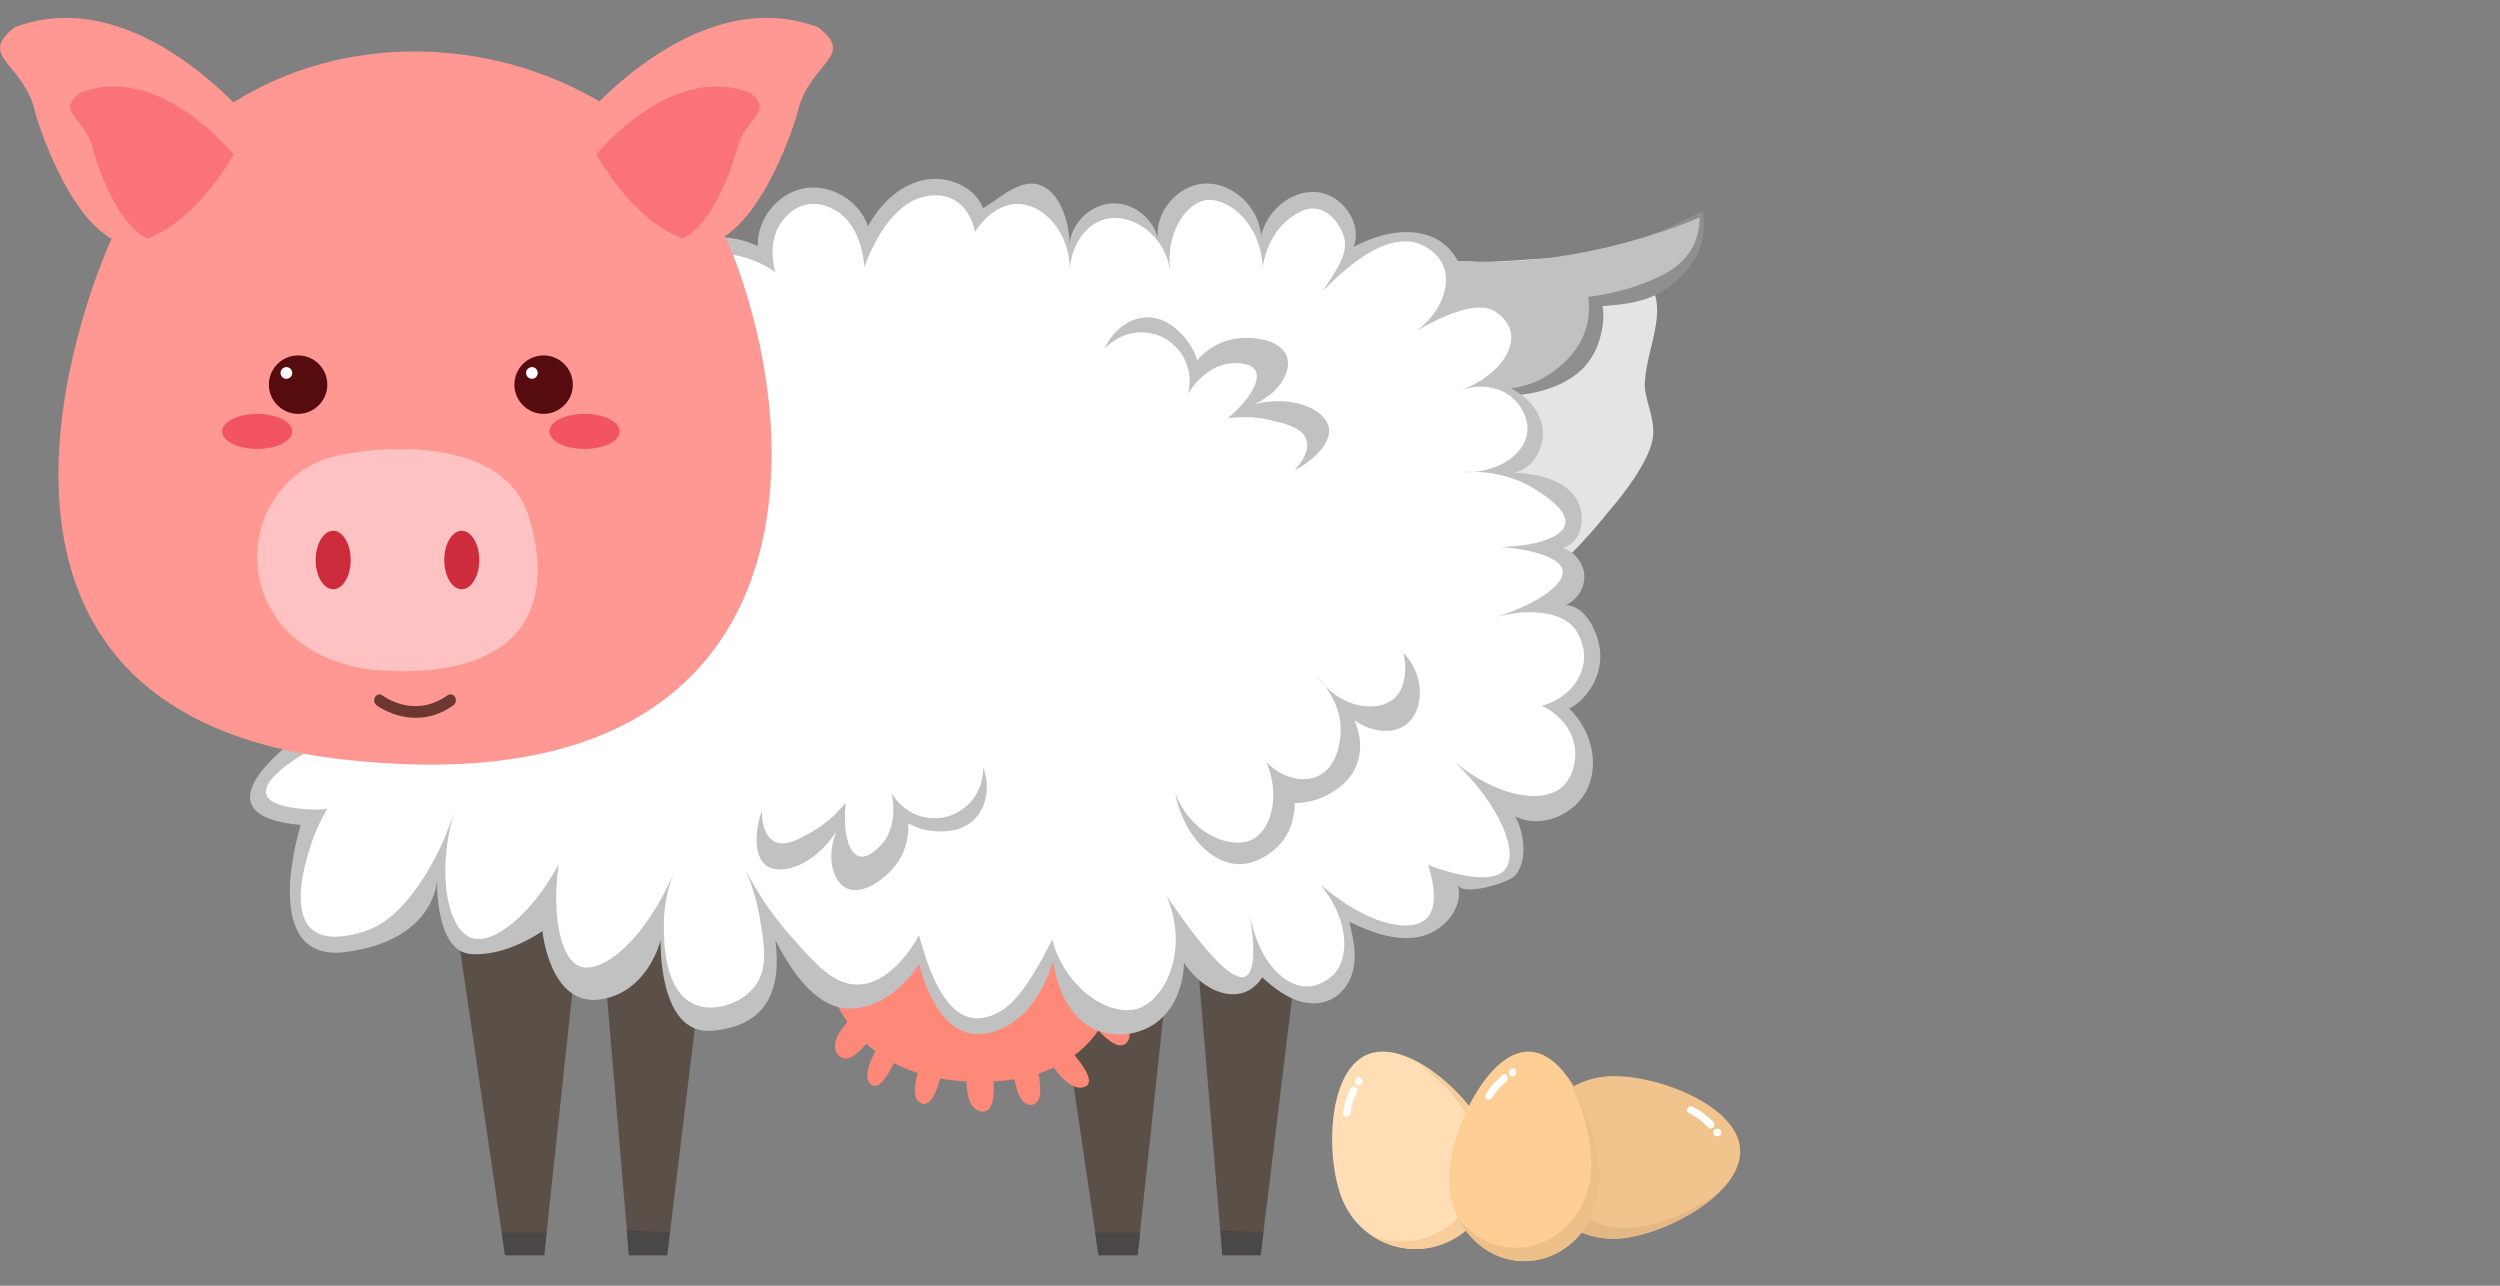 <?xml version="1.0" encoding="UTF-8"?>
<svg width="140px" viewBox="0 0 140 72" version="1.1" xmlns="http://www.w3.org/2000/svg" xmlns:xlink="http://www.w3.org/1999/xlink">
    <rect x="0" y="0" width="140" height="72" fill="#808080" stroke="none"/>
    <title>eierlegende-Wollmilchsau</title>
    <g id="eierlegende-Wollmilchsau" stroke="none" stroke-width="1" fill="none" fill-rule="evenodd">
        <g id="sheep-legs" transform="translate(25, 48)">
            <polygon id="Fill-1" fill="#5B5047" points="3.282 22.291 5.475 22.291 7.717 1.342 6.97750641e-15 0"></polygon>
            <polygon id="Fill-2" fill="#4A4847" points="3.093 21.015 3.282 22.291 5.475 22.291 5.606 21.015"></polygon>
            <polygon id="Fill-3" fill="#5B5047" points="8.625 3.453 10.221 22.291 11.293 22.291 12.365 22.291 14.656 3.453"></polygon>
            <path d="M10.098,20.884 L10.213,22.291 L12.357,22.291 L12.512,20.998 C11.71,20.974 10.908,20.941 10.098,20.884" id="Fill-4" fill="#4A4847"></path>
            <polygon id="Fill-6" fill="#5B5047" points="33.239 0.007 36.521 22.29 38.706 22.29 40.956 1.341"></polygon>
            <polygon id="Fill-9" fill="#4A4847" points="36.326 21.015 36.514 22.291 38.707 22.291 38.846 21.015"></polygon>
            <polygon id="Fill-11" fill="#5B5047" points="41.865 3.452 43.452 22.29 45.596 22.29 47.896 3.452"></polygon>
            <path d="M43.339,20.884 L43.453,22.291 L45.597,22.291 L45.753,20.998 C44.951,20.974 44.141,20.941 43.339,20.884" id="Fill-14" fill="#4A4847"></path>
        </g>
        <g id="cow" transform="translate(46, 51)" fill="#FF8979">
            <path d="M-2.32583547e-15,2.13 L16.782,5.81458867e-15 L16.795,0.082 C16.868,0.564 17.184,3.09 16.214,5.416 L16.273,5.469 C16.763,5.905 17.592,6.782 17.114,7.366 C16.73,7.842 16.026,7.262 15.51,6.705 C15.158,7.21 14.72,7.681 14.176,8.09 L14.223,8.146 C14.729,8.761 15.362,9.699 14.692,9.881 C14.038,10.058 13.399,9.323 13.027,8.777 L13.027,8.778 C12.753,8.906 12.459,9.022 12.145,9.123 L12.156,9.173 C12.306,9.899 12.365,10.775 11.799,10.866 C11.185,10.96 10.927,10.093 10.82,9.435 C10.371,9.508 9.888,9.555 9.37,9.573 L9.634,9.561 L9.641,9.657 C9.685,10.419 9.606,11.334 8.954,11.241 C8.266,11.143 8.132,10.232 8.128,9.563 C7.601,9.536 7.108,9.479 6.647,9.397 L6.633,9.446 C6.43,10.179 6.082,11.013 5.586,10.782 C5.077,10.545 5.209,9.721 5.4,9.09 C4.909,8.934 4.463,8.745 4.057,8.531 L4.023,8.6 C3.674,9.307 3.172,10.08 2.772,9.731 C2.345,9.356 2.691,8.483 3.02,7.87 C2.84,7.733 2.671,7.591 2.512,7.445 L2.479,7.484 C2.009,8.046 1.404,8.546 0.968,8.108 C0.444,7.583 0.994,6.756 1.455,6.231 C0.273,4.531 0.048,2.726 0.008,2.251 L0.002,2.166 L-2.32583547e-15,2.13 Z" id="utter"></path>
        </g>
        <g id="hen" transform="translate(55, 10)">
            <g id="eggs" transform="translate(19.579, 48.872)">
                <g id="egg" transform="translate(11.129, 1.391)">
                    <g id="Group-3" fill="#F2C48D">
                        <path d="M4.947,9.096 C2.402,9.268 0.2,7.369 0.029,4.857 C-0.143,2.353 1.788,0.184 4.333,0.012 C6.878,-0.16 11.567,1.575 11.739,4.079 C11.911,6.583 7.492,8.924 4.947,9.096" id="Fill-1_1_"></path>
                    </g>
                    <path d="M8.875,2.074 C9.284,2.279 9.636,2.541 9.947,2.868 C10.135,3.065 10.438,2.77 10.25,2.574 C9.914,2.222 9.521,1.935 9.088,1.714 C8.842,1.583 8.629,1.952 8.875,2.074" id="Fill-6_1_" fill="#FFFFFF"></path>
                    <path d="M10.471,2.942 C10.462,2.942 10.446,2.942 10.438,2.942 C10.323,2.95 10.217,3.032 10.225,3.155 C10.233,3.261 10.323,3.376 10.438,3.367 C10.446,3.367 10.462,3.367 10.471,3.367 C10.585,3.359 10.691,3.277 10.683,3.155 C10.683,3.048 10.593,2.942 10.471,2.942" id="Fill-8_1_" fill="#FFFFFF"></path>
                    <path d="M10.634,6.436 C9.161,7.582 7.091,8.392 5.626,8.49 C3.081,8.662 0.88,6.764 0.708,4.251 C0.626,2.966 1.092,1.764 1.919,0.88 C0.683,1.772 -0.078,3.245 0.029,4.857 C0.2,7.361 2.402,9.259 4.947,9.096 C6.657,8.981 9.194,7.893 10.634,6.436" id="Fill-4_1_" fill="#E3B884"></path>
                </g>
                <g id="egg">
                    <path d="M8.744,4.759 C9.726,7.042 8.703,9.693 6.453,10.691 C4.21,11.69 1.6,10.642 0.618,8.367 C-0.356,6.084 -0.291,1.199 1.952,0.2 C4.194,-0.79 7.77,2.475 8.744,4.759" id="Fill-10" fill="#FFDEB6"></path>
                    <path d="M1.043,3.466 C1.092,3.048 1.223,2.647 1.412,2.271 C1.534,2.034 1.174,1.821 1.06,2.058 C0.839,2.5 0.7,2.966 0.634,3.466 C0.593,3.736 1.011,3.727 1.043,3.466" id="Fill-14_1_" fill="#FFFFFF"></path>
                    <path d="M1.338,1.78 C1.346,1.788 1.346,1.804 1.354,1.813 C1.395,1.911 1.551,1.944 1.633,1.886 C1.739,1.821 1.755,1.706 1.706,1.6 C1.698,1.592 1.698,1.575 1.69,1.567 C1.649,1.469 1.493,1.436 1.412,1.493 C1.305,1.559 1.289,1.673 1.338,1.78" id="Fill-16" fill="#FFFFFF"></path>
                    <path d="M4.472,0.43 C6.002,1.395 7.418,3.032 7.975,4.341 C8.957,6.624 7.934,9.276 5.683,10.274 C4.529,10.79 3.277,10.757 2.197,10.299 C3.417,11.133 5.012,11.338 6.453,10.7 C8.695,9.701 9.718,7.05 8.744,4.767 C8.089,3.228 6.273,1.264 4.472,0.43" id="Fill-12" fill="#F6CD9B"></path>
                </g>
                <g id="egg" transform="translate(6.547, 0)">
                    <path d="M8.466,7.353 C8.351,9.898 6.371,11.87 4.038,11.747 C1.706,11.624 -0.094,9.456 0.02,6.911 C0.135,4.358 2.23,-0.102 4.562,0.02 C6.886,0.143 8.58,4.8 8.466,7.353" id="Fill-18_1_" fill="#FFCE95"></path>
                    <path d="M2.418,2.615 C2.639,2.255 2.909,1.935 3.228,1.682 C3.425,1.518 3.236,1.15 3.032,1.313 C2.655,1.616 2.336,1.976 2.083,2.402 C1.935,2.631 2.279,2.844 2.418,2.615" id="Fill-22" fill="#FFFFFF"></path>
                    <path d="M3.376,1.166 C3.376,1.174 3.376,1.191 3.376,1.199 C3.367,1.313 3.474,1.42 3.572,1.412 C3.687,1.403 3.76,1.322 3.768,1.199 C3.768,1.191 3.768,1.174 3.768,1.166 C3.777,1.052 3.67,0.945 3.572,0.953 C3.457,0.962 3.384,1.052 3.376,1.166" id="Fill-24_1_" fill="#FFFFFF"></path>
                    <path d="M6.616,1.387 C7.516,2.983 8.048,5.135 7.983,6.6 C7.868,9.145 5.888,11.117 3.556,10.994 C2.353,10.929 1.297,10.323 0.569,9.407 C1.256,10.741 2.541,11.665 4.038,11.739 C6.371,11.862 8.351,9.898 8.466,7.345 C8.539,5.642 7.811,2.991 6.616,1.387" id="Fill-20_1_" fill="#EDC08A"></path>
                </g>
            </g>
            <g id="bum" transform="translate(22.539, 17.843) rotate(-10) translate(-22.539, -17.843) translate(2.039, 4.343)" fill-rule="nonzero">
                <path d="M35.913,3.006 C33.733,1.791 30.374,1.898 27.944,1.434 C26.494,1.094 25.09,0.79 23.58,0.836 C21.321,0.904 18.205,2.269 14.231,4.932 C7.179,4.767 2.549,4.198 0.341,3.226 C0.27,11.373 0.143,15.368 -9.30334188e-14,23.515 C9.005,27.373 16.724,27.445 24.942,21.8 C27.587,20.227 30.374,18.548 32.661,16.512 C33.733,15.654 35.305,14.189 35.805,13.01 C36.306,11.831 35.663,10.473 36.02,9.509 C36.52,7.436 38.914,4.792 35.913,3.006 Z" id="Path" fill="#E5E3E3"></path>
                <path d="M22.55,10.565 C23.245,10.851 23.98,11.032 24.729,11.1 C25.485,11.157 26.244,11.035 26.943,10.743 C27.295,10.565 27.6,10.308 27.836,9.993 C28.029,9.722 28.174,9.42 28.265,9.101 C28.925,9.214 30.883,9.373 32.373,8.529 C33.019,8.152 33.541,7.594 33.873,6.923 C34.18,6.312 34.36,5.761 34.383,5.077 C36.612,5.335 37.764,5.102 39.111,4.125 C40.457,3.147 40.791,1.959 40.839,0.804 C39.479,1.208 37.604,1.849 34.373,2.012 C31.142,2.174 29.173,1.64 27.78,1.462 L25.061,0.982 C24.376,0.886 24.293,0.554 23.622,0.389 C24.293,0.566 23.418,10.569 22.764,10.315 C22.087,10.051 21.878,10.288 22.55,10.565 Z" id="Path" fill="#8F8F8F"></path>
                <path d="M24.475,0.474 C28.853,2.035 33.789,2.347 39.282,1.409 C39.673,1.336 40.074,1.253 40.486,1.16 L40.593,1.135 C40.435,2.031 39.913,3.342 38.033,3.934 C36.779,4.33 35.33,4.497 33.686,4.435 C33.597,5.998 32.832,7.193 31.392,8.019 C29.951,8.846 28.403,8.946 26.747,8.322 C27.228,9.575 27.258,10.298 26.836,10.493 C26.667,10.571 26.168,10.71 26.169,10.775 C24.343,11.433 14.69,-2.724 24.475,0.474 Z" id="Path" fill="#C1C1C1"></path>
            </g>
        </g>
        <g id="sheep-body" transform="translate(14, 10)">
            <path d="M5.385,26.142 C5.385,26.142 -2.741,23.973 2.447,31.477 C2.447,31.477 -3.306,35.642 2.84,36.199 C2.84,36.199 0.376,43.981 5.385,43.31 C10.393,42.647 10.475,39.293 10.475,39.293 C10.475,39.293 10.352,43.262 12.357,43.425 C14.362,43.589 16.375,42.14 16.375,42.14 C16.375,42.14 16.784,46.305 19.534,45.978 C22.283,45.642 22.995,42.648 22.995,42.648 C22.995,42.648 22.831,47.967 25.859,47.722 C28.646,47.496 29.832,45.804 29.419,42.648 C30.805,45.37 32.294,46.643 33.887,46.469 C36.039,46.24 37.283,44.276 37.48,43.973 C37.48,43.973 38.404,48.425 41.26,47.868 C44.124,47.312 44.975,43.809 44.975,43.809 C44.975,43.809 45.393,48.187 49.01,47.917 C49.787,47.86 50.426,47.492 50.606,47.369 C52.267,46.273 52.3,44.145 52.3,43.908 C53.216,45.307 54.624,45.945 55.671,45.577 C55.884,45.503 56.309,45.307 56.686,44.734 C57.34,45.331 58.069,45.896 58.928,46.109 C60.483,46.502 61.718,45.421 61.849,43.875 C61.915,43.114 61.735,42.361 61.563,41.616 C62.791,42.214 64.157,42.729 65.491,42.459 C66.825,42.189 68.02,40.831 67.627,39.521 C67.848,40.25 70.516,39.423 70.851,39.03 C71.571,38.187 71.358,36.608 70.851,35.716 C72.3,36.453 74.247,35.618 74.91,34.137 C75.581,32.655 75.057,30.806 73.879,29.685 C75.008,29.071 75.72,27.754 75.606,26.477 C75.524,25.487 74.828,23.916 73.666,23.883 C74.313,23.621 74.755,22.926 74.722,22.23 C74.689,21.534 74.173,20.888 73.502,20.683 C74.689,20.397 74.902,18.613 74.1,17.688 C73.298,16.764 71.972,16.534 70.753,16.461 C71.964,16.281 72.668,14.791 72.308,13.621 C71.948,12.451 70.802,11.657 69.615,11.371 C70.966,10.691 71.661,9.382 71.391,8.302 C71.178,7.459 70.45,7.009 70.319,6.927 C69.509,6.453 68.47,6.477 67.586,7.001 C68.494,5.773 67.619,3.85 66.203,3.269 C64.787,2.688 63.151,3.114 61.8,3.826 C62.324,2.492 61.146,0.872 59.722,0.757 C58.29,0.642 56.948,1.804 56.62,3.204 C56.514,1.616 55.041,0.2 53.453,0.282 C51.866,0.364 50.516,2.05 50.892,3.597 C50.745,2.361 49.55,1.346 48.306,1.387 C47.062,1.428 45.949,2.525 45.884,3.768 C45.933,2.762 45.516,1.199 44.656,0.585 C43.404,-0.307 42.177,0.994 41.056,1.657 C40.548,0.389 38.961,-0.217 37.635,0.102 C36.309,0.421 35.254,1.477 34.607,2.672 C34.133,1.24 32.529,0.282 31.039,0.544 C29.55,0.814 28.38,2.271 28.437,3.777 C27.365,3.277 26.129,3.155 24.975,3.408 C24.763,3.457 24.542,3.531 24.403,3.703 C24.247,3.899 24.255,4.186 24.264,4.439 C24.321,5.389 24.378,6.338 24.435,7.295 C23.633,6.616 22.537,6.297 21.498,6.444 C21.342,7.999 22.169,11.273 23.977,11.698 C23.944,11.69 15.794,9.75 15.54,11.698 C15.286,13.646 16.129,16.313 16.129,16.313 C16.129,16.313 11.35,12.475 10.074,14.309 C8.789,16.142 9.28,20.004 9.28,20.004 C9.28,20.004 7.381,17.655 5.565,18.13 C4.926,18.294 4.55,18.727 4.452,18.842 C2.627,20.896 5.27,25.937 5.385,26.142 Z" id="Fill-16-Copy" fill="#C1C1C1"></path>
            <path d="M37.848,0.994 C38.101,0.945 38.707,0.839 39.329,1.142 C40.327,1.633 40.565,2.795 40.597,2.983 C40.671,2.86 41.604,1.412 42.987,1.42 C44.444,1.42 45.982,3.04 45.908,5.291 C45.908,3.842 46.735,2.615 47.807,2.295 C49.247,1.862 51.227,3.04 51.53,5.192 C51.26,3.089 52.381,1.412 53.486,1.215 C54.714,1.002 56.596,2.467 56.71,4.963 C56.784,4.497 57.079,2.983 58.38,2.115 C58.682,1.919 59.116,1.624 59.664,1.682 C60.483,1.772 61.039,2.59 61.236,3.171 C61.571,4.194 60.843,5.087 60.082,6.297 C62.029,4.278 63.977,3.073 65.507,3.67 C65.655,3.727 66.498,4.071 66.833,4.914 C67.267,5.994 66.702,7.467 65.344,8.531 C66.213,7.992 68.568,6.747 69.689,7.418 C69.836,7.508 70.475,7.909 70.606,8.621 C70.818,9.726 69.73,11.15 67.75,11.878 C68.92,11.42 70.172,11.673 70.908,12.484 C70.982,12.565 71.661,13.335 71.522,14.268 C71.342,15.471 69.828,16.543 67.84,16.436 C68.707,16.379 70.401,16.403 72.013,17.426 C72.463,17.713 73.797,18.556 73.658,19.333 C73.527,20.078 72.029,20.601 69.975,20.626 C71.841,20.757 73.396,21.24 73.511,21.952 C73.642,22.754 71.972,23.94 69.296,24.701 C71.489,23.965 73.478,24.243 74.19,25.209 C74.664,25.855 74.705,26.592 74.705,26.592 C74.746,27.255 74.509,27.745 74.411,27.934 C73.83,29.096 72.586,29.456 72.34,29.521 C73.429,30.029 74.157,31.011 74.214,32.074 C74.255,32.786 74.01,33.588 73.494,34.055 C72.398,35.045 69.885,34.644 67.512,32.705 C70.106,35.241 71.039,37.77 70.286,38.687 C69.386,39.783 66.129,38.498 65.974,38.433 C66.154,38.981 66.645,40.691 65.884,41.436 C65,42.304 62.504,41.764 59.943,39.529 C61.465,41.395 61.645,43.498 60.712,44.546 C60.622,44.644 59.992,45.258 59.149,45.241 C57.774,45.217 56.358,43.572 55.974,41.084 C56.318,43.261 56.236,44.464 55.736,44.685 C55.049,44.98 53.576,43.474 51.326,40.168 C52.619,43.187 51.252,46.027 49.689,46.493 C48.208,46.935 45.736,45.503 44.918,42.623 C44.149,44.169 43.445,45.291 42.823,45.97 C42.398,46.436 41.833,46.845 41.088,46.993 C39.566,47.287 38.355,45.749 37.471,42.377 C37.144,42.958 35.843,45.119 34.026,45.135 C32.684,45.143 31.718,44.047 30.221,42.353 C29.002,40.962 28.224,39.644 27.75,38.727 C28.003,39.292 28.322,40.16 28.519,41.256 C28.805,42.901 29.051,44.259 28.232,45.282 C27.496,46.199 26.023,46.706 24.926,46.256 C23.183,45.536 23.175,42.713 23.175,41.788 C23.175,40.487 23.502,39.456 23.756,38.834 C22.144,42.615 19.73,44.57 18.486,44.12 C17.381,43.719 16.89,41.264 17.283,38.392 C15.761,41.248 13.601,42.934 12.406,42.525 C11.113,42.083 10.319,38.965 11.555,35.045 C11.031,36.911 10.278,38.286 9.705,39.178 C8.462,41.109 7.455,41.665 7.177,41.821 C6.686,42.091 6.105,42.295 5.401,42.402 L5.262,42.418 C0.949,42.991 3.715,36.493 3.715,36.493 C3.715,36.493 3.944,35.962 4.329,35.282 C3.993,35.348 3.535,35.356 2.93,35.299 C-1.702,34.881 2.995,32.23 2.995,32.23 C2.995,32.23 3.372,32.017 3.871,31.804 C3.658,31.567 3.445,31.289 3.216,30.962 C0.139,26.51 5.164,27.034 5.164,27.034 L7.864,27.32 L6.056,25.503 C6.056,25.503 4.525,23.973 4.288,22.091 C4.182,21.24 4.37,20.323 5.147,19.456 C6.727,17.713 8.576,20.585 8.576,20.585 L10.818,24.055 L10.205,19.89 C10.205,19.89 9.697,16.469 10.835,14.832 C11.923,13.277 15.565,17.025 15.565,17.025 L18.2,19.734 L17.013,16.035 C17.013,16.035 16.26,13.695 16.448,11.927 C16.465,11.919 16.489,11.911 16.506,11.903 C17.054,11.698 17.553,11.723 17.848,11.747 C18.372,11.78 20.827,12.001 24.182,12.385 C22.398,8.474 22.218,7.484 22.43,7.353 C22.545,7.287 22.864,7.426 23.183,7.574 C23.478,7.705 23.699,7.868 23.846,7.991 L25.483,9.39 L25.188,4.39 C25.188,4.374 25.106,4.309 25.131,4.276 C25.139,4.259 25.188,4.309 25.188,4.309 C25.581,4.235 26.08,4.178 26.653,4.227 C27.971,4.333 28.936,4.898 29.419,5.241 C29.362,5.061 28.912,3.425 29.885,2.271 C30.033,2.099 30.466,1.583 31.211,1.444 C31.939,1.313 32.512,1.633 32.741,1.755 C34.272,2.598 34.394,4.759 34.403,4.971 C34.493,4.685 35.638,1.395 37.848,0.994 Z" id="Fill-16-Copy_1_" fill="#FFFFFF"></path>
            <path d="M47.848,9.546 C48.314,8.491 49.255,7.779 50.245,7.771 C51.375,7.763 52.144,8.663 52.357,8.916 C52.758,9.391 52.954,9.874 53.044,10.177 C53.314,9.866 53.92,9.26 54.877,9.031 C56.023,8.753 57.766,8.99 58.077,10.005 C58.331,10.815 57.627,12.026 56.244,12.632 C58.511,12.075 60.245,13 60.417,13.949 C60.556,14.71 59.722,15.717 58.47,16.347 C58.568,16.249 59.403,15.406 59.157,14.628 C58.944,13.965 58.077,13.753 57.209,13.54 C56.211,13.294 55.336,13.344 54.755,13.425 C56.039,12.345 56.612,11.265 56.301,10.741 C56.047,10.308 55.245,10.332 55.041,10.34 C53.552,10.389 52.651,11.846 52.529,12.059 C52.848,10.856 52.324,9.587 51.268,8.974 C50.172,8.327 48.723,8.564 47.848,9.546 Z" id="Path" fill="#C1C1C1"></path>
            <path d="M57.594,37.37 C58.519,36.388 58.511,35.201 58.502,34.972 C58.879,34.972 59.648,34.915 60.442,34.456 C60.794,34.26 61.563,33.818 61.948,32.885 C62.455,31.682 61.939,30.545 61.841,30.332 C62.799,31.011 63.977,31.118 64.697,30.61 C65.687,29.915 65.925,27.951 64.583,26.551 C64.82,27.542 64.681,28.573 64.075,29.113 C63.151,29.931 61.072,29.694 59.763,27.91 C59.984,28.139 61.277,29.473 61.056,31.273 C61.007,31.682 60.851,32.943 59.845,33.442 C58.977,33.867 57.774,33.573 56.907,32.664 C57.725,34.546 57.185,36.437 56.178,36.985 C55.033,37.615 52.7,36.789 51.809,34.399 C52.283,36.813 53.887,38.409 55.426,38.393 C56.612,38.384 57.537,37.427 57.594,37.37 Z" id="Path" fill="#C1C1C1"></path>
            <path d="M41.056,32.959 C41.457,34.047 41.26,35.209 40.548,35.897 C39.738,36.682 38.552,36.568 38.232,36.535 C37.61,36.478 37.144,36.257 36.866,36.101 C36.882,36.51 36.858,37.37 36.334,38.196 C35.696,39.186 34.272,40.226 33.347,39.71 C32.61,39.301 32.267,37.934 32.848,36.543 C31.596,38.515 29.697,39.039 28.92,38.483 C28.29,38.033 28.191,36.723 28.666,35.406 C28.666,35.545 28.642,36.731 29.354,37.116 C29.959,37.452 30.736,37.001 31.506,36.56 C32.398,36.044 32.995,35.406 33.363,34.939 C33.183,36.6 33.519,37.779 34.108,37.951 C34.591,38.09 35.147,37.517 35.295,37.37 C36.334,36.306 35.982,34.628 35.925,34.391 C36.522,35.479 37.782,36.036 38.969,35.749 C40.221,35.438 41.105,34.276 41.056,32.959 Z" id="Path" fill="#C1C1C1"></path>
        </g>
        <g id="pig" transform="translate(0, 1)">
            <path d="M6.203,12.471 C6.203,12.471 -5.933,38.691 19.198,41.53 C44.329,44.37 45.72,25.835 41.178,13.609 C36.007,-0.311 13.977,-3.224 6.203,12.471" id="Fill-17_1_" fill="#FF9893"></path>
            <path d="M14.795,32.332 C14.591,31.809 14.46,31.227 14.419,30.614 C14.214,27.782 16.039,25.155 18.822,24.534 C22.193,23.773 28.183,23.797 29.534,27.709 C30.327,30.016 30.54,32.987 28.601,34.771 C26.661,36.555 23.535,36.718 21.072,36.522 C18.339,36.293 15.753,34.845 14.795,32.332" id="Fill-19_1_" fill="#FFC2C3"></path>
            <path d="M26.841,30.36 C26.841,31.268 26.399,31.997 25.859,31.997 C25.319,31.997 24.877,31.268 24.877,30.36 C24.877,29.46 25.319,28.723 25.859,28.723 C26.399,28.723 26.841,29.46 26.841,30.36" id="Fill-21_1_" fill="#CD2C3D"></path>
            <path d="M19.64,30.36 C19.64,31.268 19.198,31.997 18.658,31.997 C18.118,31.997 17.676,31.268 17.676,30.36 C17.676,29.46 18.118,28.723 18.658,28.723 C19.198,28.723 19.64,29.46 19.64,30.36" id="Fill-23_1_" fill="#CD2C3D"></path>
            <path d="M23.29,39.198 C22.013,39.198 21.088,38.502 21.08,38.486 C20.941,38.38 20.917,38.175 21.007,38.028 C21.105,37.881 21.285,37.84 21.424,37.946 C21.498,38.003 23.191,39.264 25.065,37.938 C25.205,37.84 25.393,37.881 25.483,38.036 C25.573,38.191 25.532,38.396 25.393,38.494 C24.656,39.026 23.928,39.198 23.29,39.198" id="Fill-25_1_" fill="#6C3730"></path>
            <path d="M18.331,20.54 C18.331,21.44 17.594,22.177 16.694,22.177 C15.794,22.177 15.057,21.44 15.057,20.54 C15.057,19.64 15.786,18.903 16.694,18.903 C17.602,18.903 18.331,19.64 18.331,20.54" id="Fill-27" fill="#560B0F"></path>
            <path d="M16.367,19.885 C16.367,20.065 16.219,20.213 16.039,20.213 C15.859,20.213 15.712,20.065 15.712,19.885 C15.712,19.705 15.859,19.558 16.039,19.558 C16.219,19.558 16.367,19.705 16.367,19.885" id="Fill-29" fill="#FFFFFF"></path>
            <path d="M32.079,20.54 C32.079,21.44 31.342,22.177 30.442,22.177 C29.542,22.177 28.805,21.44 28.805,20.54 C28.805,19.64 29.534,18.903 30.442,18.903 C31.342,18.903 32.079,19.64 32.079,20.54" id="Fill-31" fill="#560B0F"></path>
            <path d="M30.115,19.885 C30.115,20.065 29.967,20.213 29.787,20.213 C29.607,20.213 29.46,20.065 29.46,19.885 C29.46,19.705 29.607,19.558 29.787,19.558 C29.967,19.558 30.115,19.705 30.115,19.885" id="Fill-33" fill="#FFFFFF"></path>
            <path d="M16.367,23.159 C16.367,23.699 15.491,24.141 14.403,24.141 C13.314,24.141 12.439,23.699 12.439,23.159 C12.439,22.619 13.314,22.177 14.403,22.177 C15.491,22.177 16.367,22.619 16.367,23.159" id="Fill-35" fill="#F25460"></path>
            <path d="M34.697,23.159 C34.697,23.699 33.822,24.141 32.733,24.141 C31.645,24.141 30.769,23.699 30.769,23.159 C30.769,22.619 31.645,22.177 32.733,22.177 C33.822,22.177 34.697,22.619 34.697,23.159" id="Fill-37" fill="#F25460"></path>
            <path d="M44.664,5.278 C44.435,6.244 41.89,13.83 38.282,12.594 C38.232,12.578 38.183,12.561 38.126,12.537 C35.933,11.645 34.288,9.509 33.314,7.93 C32.66,6.858 32.316,6.031 32.316,6.031 C32.316,6.031 38.805,-2.103 45.81,0.524 C47.971,2.193 45.336,2.447 44.664,5.278" id="Fill-39" fill="#FF9893"></path>
            <path d="M41.252,7.43 C41.129,7.971 39.967,11.604 38.216,12.357 C38.167,12.34 38.118,12.324 38.069,12.3 C35.933,11.399 34.329,9.247 33.388,7.651 C34.345,6.538 38.052,2.66 42.005,4.198 C43.421,5.336 41.694,5.507 41.252,7.43" id="Fill-42_1_" fill="#FA7477"></path>
            <path d="M1.972,5.278 C2.201,6.236 4.722,13.822 8.314,12.594 C8.363,12.578 8.412,12.561 8.47,12.537 C10.655,11.645 12.283,9.509 13.249,7.93 C13.903,6.858 14.255,6.031 14.255,6.031 C14.255,6.031 7.799,-2.103 0.835,0.524 C-1.318,2.193 1.301,2.447 1.972,5.278" id="Fill-44_1_" fill="#FF9893"></path>
            <path d="M5.229,7.43 C5.352,7.971 6.514,11.604 8.265,12.357 C8.314,12.34 8.363,12.324 8.412,12.3 C10.548,11.399 12.152,9.247 13.093,7.651 C12.136,6.538 8.429,2.66 4.476,4.198 C3.061,5.336 4.787,5.507 5.229,7.43" id="Fill-47" fill="#FA7477"></path>
        </g>
    </g>
</svg>